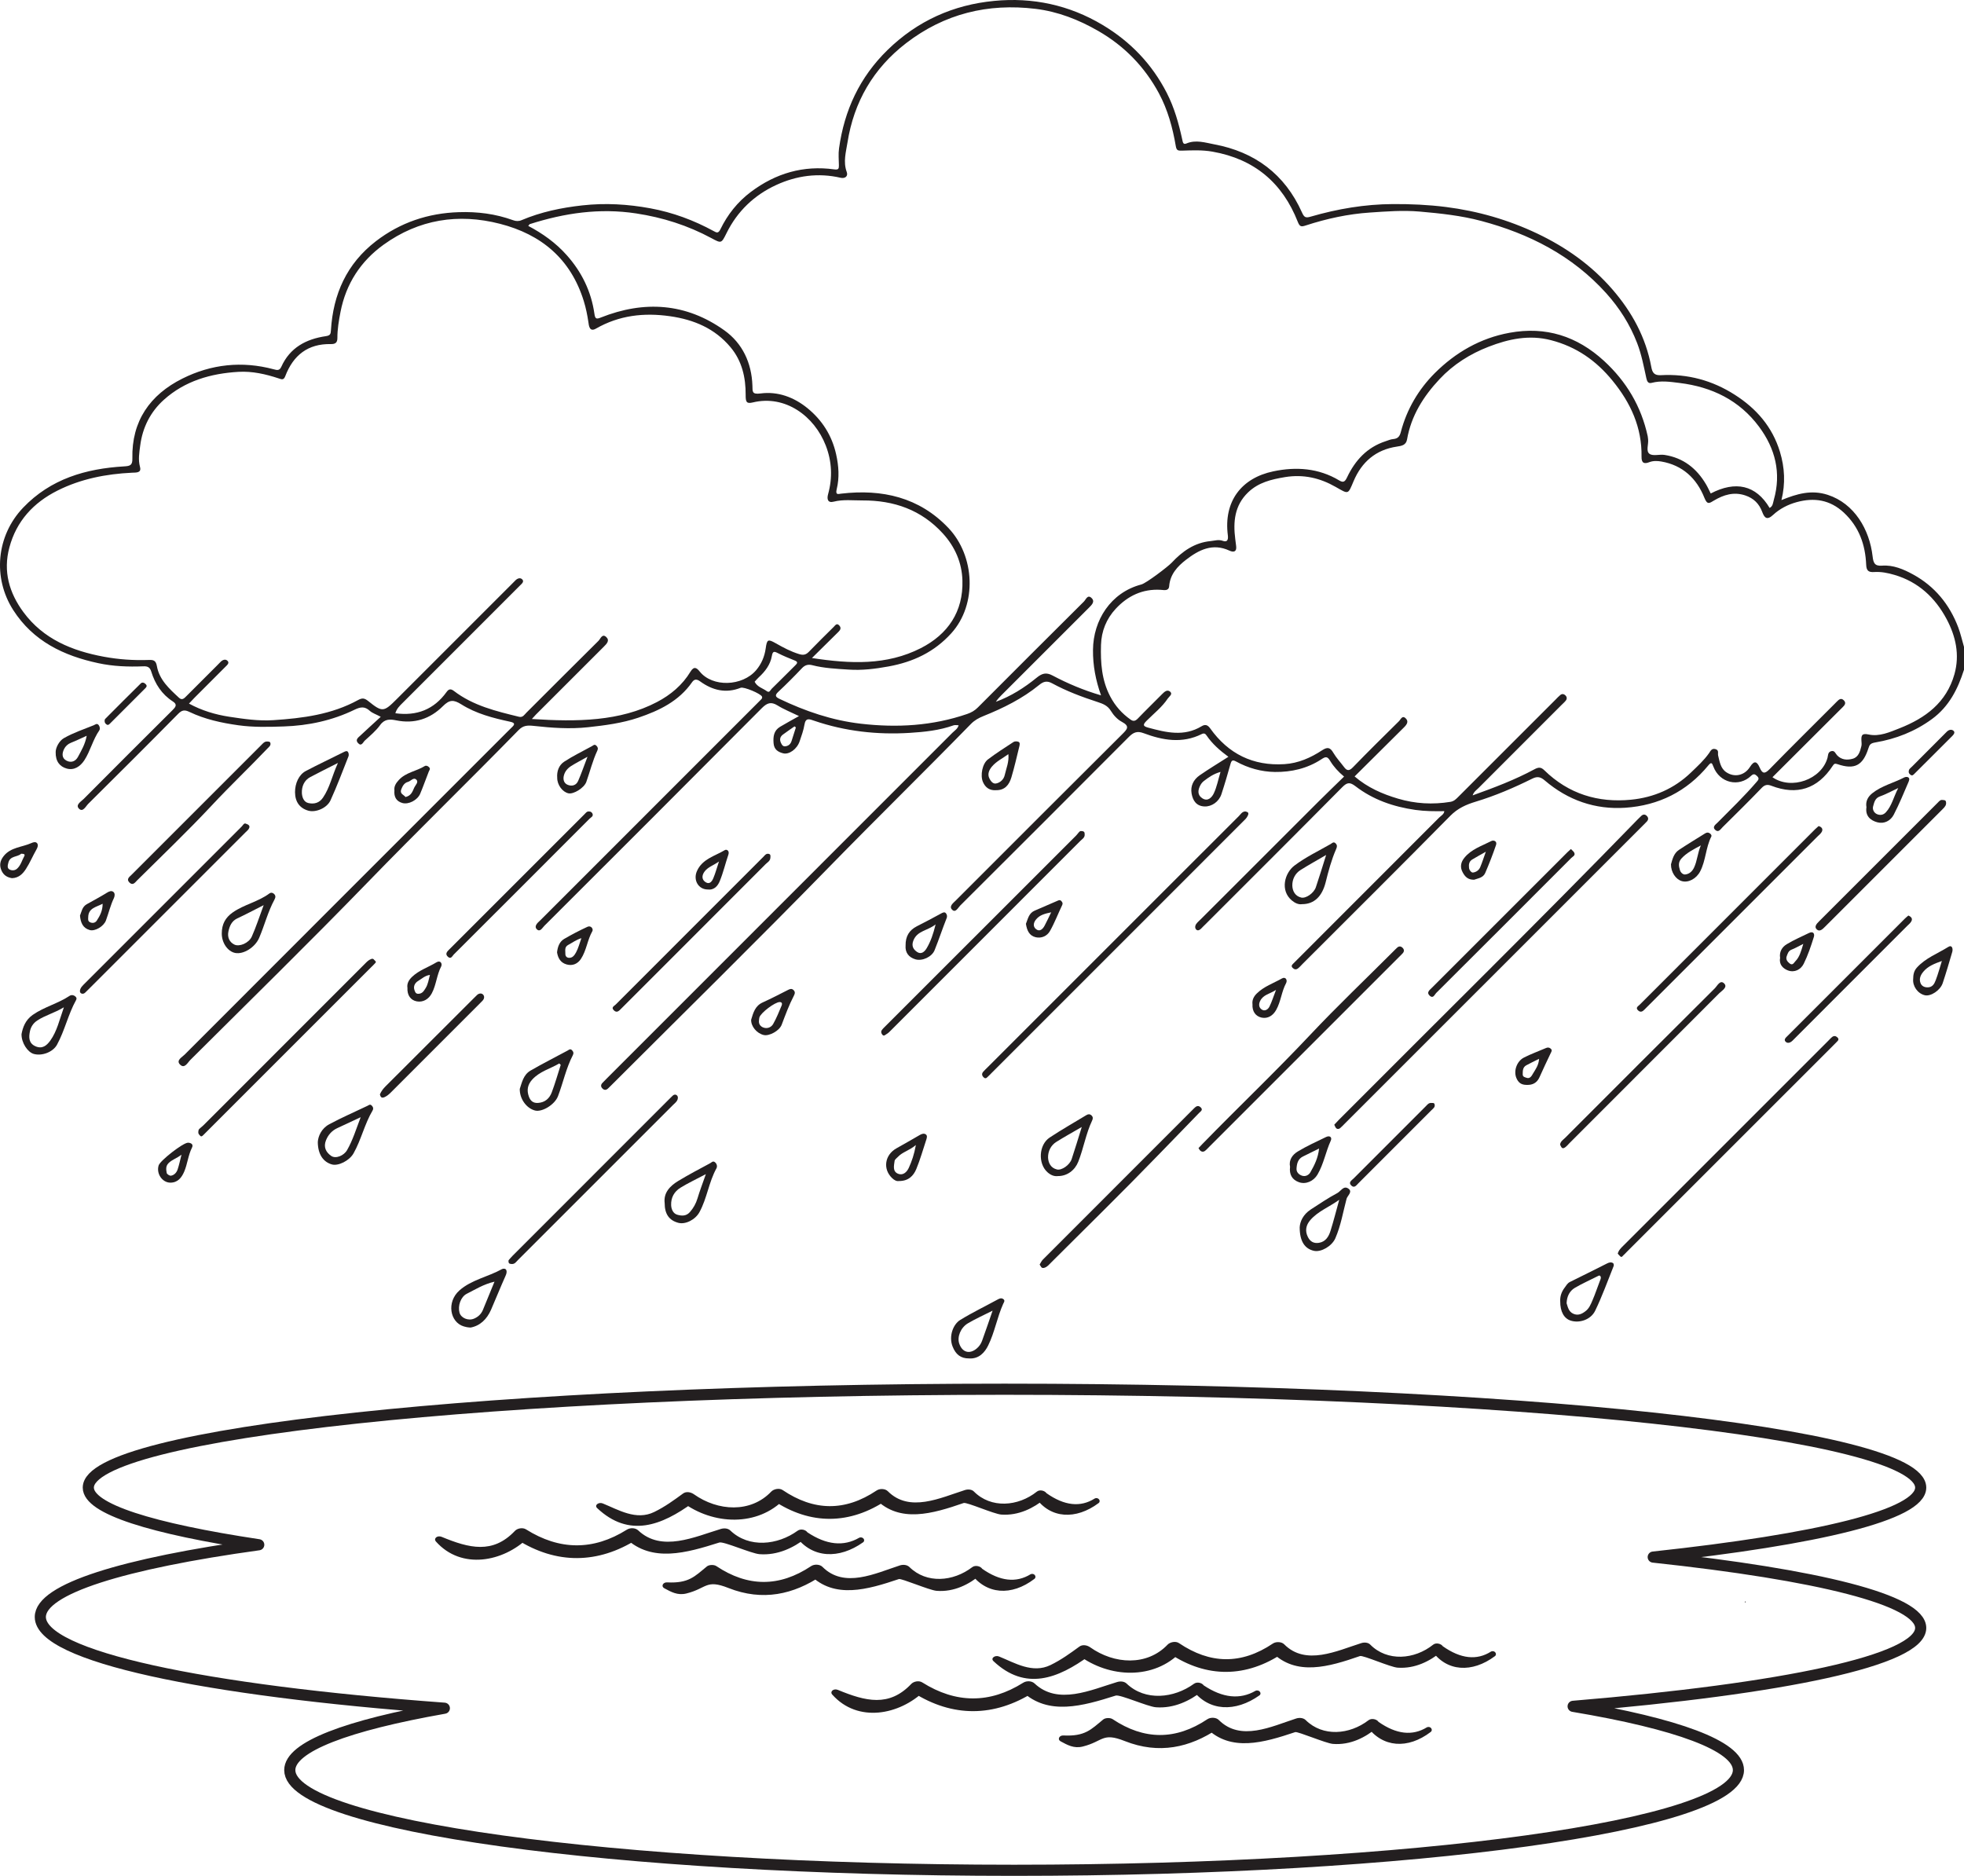 <?xml version="1.0" encoding="UTF-8"?>
<svg xmlns="http://www.w3.org/2000/svg" xmlns:xlink="http://www.w3.org/1999/xlink" width="264.46pt" height="252.592pt" viewBox="0 0 264.46 252.592" version="1.1">
<defs>
<clipPath id="clip1">
  <path d="M 4 186 L 260 186 L 260 252.594 L 4 252.594 Z M 4 186 "/>
</clipPath>
<clipPath id="clip2">
  <path d="M 0 0 L 264.461 0 L 264.461 147 L 0 147 Z M 0 0 "/>
</clipPath>
</defs>
<g id="surface1">
<path style=" stroke:none;fill-rule:nonzero;fill:rgb(13.73%,12.16%,12.549%);fill-opacity:1;" d="M 235 215.762 C 235.098 215.762 235.113 215.648 235.016 215.648 C 234.918 215.648 234.902 215.762 235 215.762 "/>
<path style=" stroke:none;fill-rule:nonzero;fill:rgb(13.73%,12.16%,12.549%);fill-opacity:1;" d="M 25.461 205.836 C 25.531 205.836 25.547 205.746 25.473 205.746 C 25.402 205.746 25.387 205.836 25.461 205.836 "/>
<path style=" stroke:none;fill-rule:nonzero;fill:rgb(13.73%,12.16%,12.549%);fill-opacity:1;" d="M 147.41 201.781 C 145.488 202.996 143.32 202.762 140.91 201.062 C 140.684 200.723 140.012 200.543 139.625 200.848 C 137.086 202.875 133.434 203.152 131.141 200.84 C 130.859 200.551 130.352 200.512 129.949 200.637 C 126.617 201.695 122.461 203.723 119.551 200.801 C 119.195 200.441 118.457 200.414 118.031 200.707 C 113.762 203.566 109.57 203.473 105.383 200.641 C 104.922 200.332 104.18 200.508 103.855 200.848 C 101.086 203.758 96.676 203.504 93.434 201.207 C 93.031 200.926 92.41 200.781 91.965 201.117 C 90.727 202.02 89.547 202.887 88.09 203.598 C 85.66 204.785 83.262 203.293 81.164 202.445 C 80.625 202.223 79.984 202.672 80.414 203.078 C 84.715 207.125 89.09 205.426 93.312 202.344 C 92.82 202.312 92.332 202.277 91.844 202.246 C 96.02 205.383 102.027 205.602 105.652 201.824 L 104.121 202.035 C 109.125 205.395 114.469 205.316 119.426 201.973 C 118.922 201.938 118.41 201.906 117.91 201.875 C 121.168 205.133 125.562 203.84 129.762 202.387 C 130.18 202.242 133.824 203.871 134.832 203.945 C 137.18 204.109 139.184 203.062 140.699 201.824 C 140.27 201.754 139.844 201.68 139.414 201.613 C 141.422 204.535 144.883 204.672 147.93 202.398 C 148.297 202.125 147.898 201.547 147.41 201.781 "/>
<path style=" stroke:none;fill-rule:nonzero;fill:rgb(13.73%,12.16%,12.549%);fill-opacity:1;" d="M 115.691 207.066 C 113.598 208.277 111.273 208.035 108.723 206.336 C 108.477 205.98 107.824 205.816 107.406 206.117 C 104.715 208.07 100.852 208.492 98.336 206.086 C 98.023 205.789 97.512 205.746 97.07 205.879 C 93.531 206.945 89.09 209.047 85.941 206.078 C 85.559 205.715 84.863 205.691 84.41 205.977 C 79.902 208.812 75.344 208.777 70.832 205.938 C 70.371 205.648 69.66 205.797 69.336 206.141 C 66.355 209.285 63.191 208.484 59.457 206.938 C 58.891 206.711 58.336 207.156 58.703 207.578 C 62.145 211.434 67.762 210.312 71.098 207.094 C 70.594 207.16 70.098 207.227 69.598 207.297 C 74.918 210.68 80.523 210.609 85.812 207.258 C 85.305 207.223 84.793 207.191 84.281 207.16 C 87.785 210.449 92.43 209.113 96.863 207.707 C 97.441 207.527 101.148 209.188 102.273 209.277 C 104.715 209.469 106.898 208.387 108.504 207.121 C 108.062 207.043 107.629 206.969 107.188 206.898 C 109.391 209.871 113 209.961 116.211 207.684 C 116.598 207.41 116.188 206.844 115.691 207.066 "/>
<path style=" stroke:none;fill-rule:nonzero;fill:rgb(13.73%,12.16%,12.549%);fill-opacity:1;" d="M 138.766 211.984 C 136.82 213.172 134.652 212.922 132.262 211.25 C 132.027 210.883 131.32 210.715 130.914 211.027 C 128.344 212.992 124.758 213.281 122.453 211.004 C 122.145 210.703 121.609 210.648 121.176 210.789 C 117.844 211.867 113.688 213.93 110.75 210.988 C 110.391 210.625 109.641 210.598 109.211 210.891 C 104.934 213.742 100.68 213.707 96.453 210.879 C 96.129 210.668 95.477 210.688 95.188 210.926 C 93.535 212.277 92.75 213.223 89.824 213.074 C 89.27 213.047 88.98 213.609 89.445 213.863 C 90.355 214.355 91.234 214.863 92.426 214.57 C 95.219 213.875 95.023 212.617 98.09 213.832 C 102.688 215.652 106.859 214.707 110.621 212.176 C 110.109 212.148 109.598 212.117 109.086 212.082 C 112.367 215.348 116.801 214.055 121.039 212.629 C 121.383 212.512 125.145 214.133 126.105 214.211 C 128.477 214.406 130.539 213.312 132.039 212.047 C 131.586 211.977 131.141 211.898 130.691 211.824 C 132.777 214.734 136.203 214.961 139.285 212.605 C 139.648 212.328 139.27 211.754 138.766 211.984 "/>
<path style=" stroke:none;fill-rule:nonzero;fill:rgb(13.73%,12.16%,12.549%);fill-opacity:1;" d="M 200.77 222.391 C 198.855 223.609 196.688 223.371 194.277 221.672 C 194.051 221.332 193.379 221.152 192.988 221.457 C 190.453 223.484 186.797 223.773 184.504 221.449 C 184.227 221.164 183.715 221.121 183.312 221.25 C 179.984 222.305 175.824 224.336 172.918 221.41 C 172.562 221.055 171.82 221.027 171.395 221.312 C 167.129 224.18 162.938 224.082 158.75 221.25 C 158.289 220.941 157.543 221.121 157.219 221.461 C 154.449 224.367 150.043 224.117 146.797 221.816 C 146.398 221.535 145.777 221.395 145.332 221.73 C 144.09 222.637 142.91 223.496 141.457 224.207 C 139.023 225.395 136.629 223.902 134.527 223.055 C 133.992 222.836 133.344 223.281 133.781 223.688 C 138.082 227.734 142.457 226.039 146.68 222.953 C 146.188 222.918 145.699 222.887 145.207 222.859 C 149.387 225.996 155.395 226.211 159.016 222.434 L 157.484 222.648 C 162.488 226.004 167.832 225.922 172.793 222.578 C 172.289 222.547 171.777 222.516 171.273 222.484 C 174.535 225.746 178.93 224.453 183.125 222.996 C 183.547 222.855 187.188 224.484 188.199 224.559 C 190.547 224.723 192.547 223.672 194.062 222.434 C 193.637 222.359 193.207 222.293 192.777 222.223 C 194.785 225.148 198.242 225.285 201.293 223.012 C 201.66 222.734 201.262 222.16 200.77 222.391 "/>
<path style=" stroke:none;fill-rule:nonzero;fill:rgb(13.73%,12.16%,12.549%);fill-opacity:1;" d="M 169.059 227.676 C 166.965 228.887 164.637 228.645 162.086 226.945 C 161.84 226.594 161.188 226.426 160.77 226.73 C 158.082 228.684 154.211 229.102 151.699 226.699 C 151.387 226.402 150.875 226.359 150.438 226.488 C 146.898 227.555 142.453 229.652 139.305 226.684 C 138.922 226.324 138.227 226.301 137.773 226.59 C 133.27 229.426 128.707 229.391 124.195 226.551 C 123.738 226.258 123.027 226.406 122.699 226.754 C 119.719 229.895 116.555 229.094 112.824 227.551 C 112.254 227.32 111.699 227.77 112.07 228.188 C 115.512 232.047 121.125 230.922 124.461 227.703 C 123.961 227.773 123.461 227.844 122.965 227.906 C 128.285 231.289 133.891 231.223 139.18 227.871 C 138.668 227.836 138.156 227.805 137.645 227.773 C 141.152 231.062 145.793 229.727 150.23 228.32 C 150.805 228.137 154.512 229.797 155.641 229.891 C 158.078 230.082 160.262 229 161.867 227.727 C 161.43 227.656 160.996 227.586 160.551 227.512 C 162.758 230.488 166.367 230.57 169.578 228.297 C 169.965 228.02 169.551 227.457 169.059 227.676 "/>
<path style=" stroke:none;fill-rule:nonzero;fill:rgb(13.73%,12.16%,12.549%);fill-opacity:1;" d="M 192.133 232.594 C 190.188 233.781 188.02 233.535 185.625 231.859 C 185.395 231.496 184.688 231.324 184.277 231.637 C 181.711 233.602 178.121 233.895 175.816 231.617 C 175.512 231.316 174.973 231.262 174.539 231.402 C 171.207 232.48 167.051 234.543 164.113 231.602 C 163.754 231.238 163.004 231.215 162.574 231.504 C 158.301 234.355 154.043 234.316 149.812 231.488 C 149.492 231.281 148.844 231.297 148.551 231.539 C 146.902 232.891 146.117 233.832 143.191 233.688 C 142.637 233.66 142.344 234.219 142.812 234.477 C 143.723 234.965 144.598 235.477 145.793 235.18 C 148.582 234.484 148.391 233.227 151.453 234.441 C 156.059 236.266 160.223 235.324 163.984 232.793 C 163.473 232.762 162.961 232.727 162.445 232.695 C 165.73 235.953 170.16 234.66 174.402 233.238 C 174.746 233.121 178.512 234.742 179.473 234.824 C 181.844 235.02 183.902 233.922 185.402 232.656 C 184.953 232.586 184.504 232.512 184.059 232.438 C 186.145 235.348 189.57 235.57 192.652 233.215 C 193.016 232.938 192.633 232.367 192.133 232.594 "/>
<g clip-path="url(#clip1)" clip-rule="nonzero">
<path style="fill:none;stroke-width:1.5;stroke-linecap:round;stroke-linejoin:round;stroke:rgb(13.73%,12.16%,12.549%);stroke-opacity:1;stroke-miterlimit:4;" d="M 0.001 0 C 22.255 2.395 36.017 5.703 36.017 9.356 C 36.017 16.676 -19.221 22.602 -87.35 22.602 C -155.487 22.602 -210.721 16.676 -210.721 9.356 C -210.721 6.485 -202.202 3.832 -187.772 1.66 C -205.963 -0.855 -217.182 -4.285 -217.182 -8.066 C -217.182 -13.367 -195.194 -17.976 -162.78 -20.351 C -175.803 -22.644 -183.592 -25.535 -183.592 -28.683 C -183.592 -36.133 -139.928 -42.176 -86.061 -42.176 C -32.194 -42.176 11.474 -36.133 11.474 -28.683 C 11.474 -25.422 3.119 -22.429 -10.784 -20.097 C 17.552 -17.738 36.017 -13.89 36.017 -9.543 C 36.017 -5.769 22.142 -2.375 0.001 0 Z M 0.001 0 " transform="matrix(1,0,0,-1,222.612,209.668)"/>
</g>
<g clip-path="url(#clip2)" clip-rule="nonzero">
<path style=" stroke:none;fill-rule:evenodd;fill:rgb(13.73%,12.16%,12.549%);fill-opacity:1;" d="M 105.438 98.902 C 105.035 99.195 104.941 99.586 105.164 100.043 C 105.293 100.312 105.422 100.547 105.793 100.488 C 106.234 100.414 106.477 100.152 106.602 99.734 C 106.781 99.141 106.98 98.547 107.168 97.953 C 107.105 97.902 107.051 97.859 106.988 97.809 C 106.469 98.172 105.945 98.527 105.438 98.902 M 162.133 105.145 C 161.934 105.289 161.762 105.496 161.645 105.711 C 161.293 106.359 161.199 107.043 161.895 107.492 C 162.648 107.988 163.195 107.344 163.438 106.84 C 163.852 105.977 164.027 105 164.348 103.938 C 163.379 104.215 162.75 104.676 162.133 105.145 M 103.254 93.07 C 103.613 93.336 103.742 92.914 103.906 92.75 C 104.98 91.711 106.023 90.637 107.086 89.594 C 107.359 89.32 107.496 89.137 107.02 88.941 C 106.258 88.637 105.492 88.328 104.766 87.957 C 104.25 87.691 104.051 87.648 103.93 88.344 C 103.727 89.512 103.023 90.426 102.156 91.219 C 101.953 91.406 101.777 91.625 101.613 91.801 C 101.984 92.52 102.715 92.668 103.254 93.07 M 188.254 107.543 C 190.574 108.23 192.91 108.363 195.301 107.973 C 195.805 107.887 196.059 107.598 196.363 107.301 C 200.73 102.938 205.098 98.57 209.465 94.203 C 209.668 93.996 209.867 93.777 210.094 93.594 C 210.312 93.406 210.559 93.422 210.781 93.629 C 211 93.836 211.023 94.09 210.855 94.316 C 210.684 94.547 210.449 94.734 210.246 94.945 C 206.527 98.664 202.805 102.383 199.086 106.113 C 198.82 106.383 198.465 106.594 198.297 107.102 C 201.191 106.062 203.992 105.008 206.629 103.582 C 207.195 103.277 207.523 103.301 207.953 103.723 C 211.207 106.906 215.188 108.121 219.625 107.684 C 222.676 107.387 225.445 106.195 227.695 104.023 C 228.559 103.191 229.445 102.387 230.145 101.395 C 230.312 101.156 230.473 100.73 230.98 100.867 C 231.52 101.016 231.273 101.43 231.355 101.746 C 231.562 102.57 231.676 103.469 232.457 103.988 C 233.531 104.707 234.891 104.453 235.637 103.277 C 236.234 102.332 236.594 102.551 236.949 103.359 C 237.309 104.195 237.621 104.242 238.285 103.566 C 241.117 100.664 244.004 97.816 246.871 94.945 C 247.027 94.793 247.184 94.637 247.332 94.48 C 247.602 94.211 247.883 93.93 248.258 94.285 C 248.625 94.629 248.426 94.934 248.137 95.211 C 247.977 95.359 247.824 95.52 247.672 95.672 C 244.668 98.664 241.672 101.66 238.668 104.656 C 241.215 106.43 245.289 104.949 246.082 102.035 C 246.164 101.746 246.109 101.293 246.551 101.156 C 247.047 101.008 247.137 101.449 247.363 101.695 C 247.961 102.332 248.727 102.379 249.477 102.168 C 250.266 101.941 250.461 101.188 250.637 100.492 C 250.703 100.25 250.66 99.98 250.648 99.727 C 250.617 99.031 250.695 98.707 251.613 98.902 C 253.07 99.219 254.453 98.586 255.781 98.066 C 259.266 96.691 262.09 94.617 263.172 90.785 C 263.91 88.156 263.344 85.672 262.117 83.359 C 260.582 80.48 258.316 78.359 255.105 77.414 C 254.211 77.148 253.289 76.965 252.352 77.027 C 251.629 77.074 251.32 76.863 251.289 76.059 C 251.176 73.352 250.344 70.961 248.285 69.031 C 246.41 67.285 244.281 66.977 241.938 67.613 C 240.758 67.934 239.645 68.508 238.758 69.332 C 237.918 70.113 237.578 69.711 237.293 68.941 C 236.875 67.82 236.141 67.09 234.992 66.707 C 233.457 66.199 232.098 66.625 230.797 67.395 C 230.207 67.742 229.902 68.035 229.512 67.051 C 228.469 64.426 226.578 62.641 223.703 62.145 C 223.18 62.055 222.625 62.027 222.082 62.234 C 221.41 62.496 221.02 62.383 221.039 61.484 C 221.102 57.57 219.586 54.262 217.141 51.27 C 214.938 48.562 212.262 46.691 208.852 45.809 C 205.914 45.043 203.133 45.648 200.449 46.688 C 197.957 47.652 195.695 49.07 193.836 51.059 C 191.664 53.379 190.02 55.98 189.465 59.172 C 189.332 59.953 188.715 60.043 188.121 60.133 C 185.254 60.551 183.352 62.215 182.262 64.801 C 181.492 66.625 181.617 66.57 179.84 65.559 C 177.746 64.363 175.508 63.836 173.023 64.246 C 171.176 64.555 169.461 64.961 168.066 66.297 C 166.23 68.059 166.035 70.262 166.332 72.586 C 166.371 72.902 166.41 73.223 166.453 73.543 C 166.551 74.352 166.062 74.383 165.547 74.145 C 163.277 73.086 161.402 74.059 159.695 75.383 C 158.559 76.258 157.559 77.328 157.434 78.93 C 157.371 79.629 156.727 79.445 156.293 79.422 C 153.852 79.277 151.852 80.234 150.238 81.973 C 148.984 83.324 148.309 84.973 148.254 86.844 C 148.184 89.234 148.34 91.578 149.492 93.773 C 150.164 95.059 151.07 96.074 152.238 96.898 C 152.633 97.18 152.902 97.078 153.23 96.738 C 154.289 95.633 155.395 94.57 156.473 93.473 C 156.801 93.141 157.188 92.789 157.582 93.152 C 157.934 93.484 157.438 93.777 157.25 94.055 C 156.477 95.219 155.371 96.074 154.398 97.051 C 153.852 97.598 153.902 97.789 154.621 97.984 C 157.031 98.633 159.43 99.223 161.793 97.797 C 162.242 97.523 162.594 97.566 162.961 98.086 C 165.402 101.512 168.73 103.16 172.957 102.895 C 174.828 102.777 176.496 102.035 178.023 101.031 C 178.789 100.527 179.133 100.668 179.555 101.391 C 179.953 102.066 180.504 102.648 180.977 103.281 C 181.363 103.805 181.672 103.84 182.172 103.324 C 184.203 101.227 186.285 99.172 188.367 97.121 C 188.602 96.898 188.809 96.266 189.281 96.727 C 189.719 97.145 189.441 97.559 189.062 97.934 C 186.855 100.113 184.656 102.305 182.402 104.551 C 184.156 106.051 186.133 106.918 188.254 107.543 M 123.996 87.273 C 127.633 85.414 129.719 82.367 129.594 78.164 C 129.527 75.773 128.602 73.641 126.969 71.844 C 124.062 68.645 120.359 67.367 116.145 67.387 C 114.848 67.395 113.547 67.223 112.242 67.555 C 111.473 67.754 111.32 67.215 111.504 66.551 C 112.121 64.328 112.02 62.125 111.191 59.988 C 109.664 56.043 105.75 53.129 101.363 54.191 C 100.496 54.402 100.402 54.102 100.406 53.172 C 100.418 50.84 99.922 48.617 98.375 46.762 C 96.25 44.219 93.441 43.043 90.23 42.582 C 86.707 42.078 83.375 42.453 80.238 44.254 C 79.371 44.75 79.293 43.848 79.227 43.363 C 79.086 42.402 78.895 41.473 78.609 40.543 C 76.859 34.875 72.898 31.562 67.312 30.133 C 61.703 28.695 56.398 29.535 51.652 32.949 C 48.559 35.18 46.59 38.211 45.852 41.992 C 45.625 43.156 45.426 44.332 45.43 45.52 C 45.43 46.152 45.145 46.34 44.555 46.332 C 41.457 46.266 39.484 47.844 38.414 50.648 C 38.195 51.215 37.938 51.09 37.512 50.949 C 35.766 50.371 33.965 49.965 32.125 50.07 C 28.398 50.285 24.898 51.285 22.066 53.832 C 20.266 55.449 19.195 57.547 18.879 60 C 18.754 60.965 18.586 61.883 18.852 62.875 C 19.074 63.703 18.336 63.625 17.781 63.652 C 14.281 63.82 10.879 64.48 7.727 66.066 C 4.504 67.688 2.211 70.168 1.262 73.719 C 0.398 76.93 1.238 79.832 3.156 82.43 C 5.84 86.062 9.703 87.637 13.977 88.43 C 15.977 88.801 17.992 88.938 20.023 88.867 C 20.625 88.844 20.992 88.902 21.125 89.688 C 21.449 91.535 22.797 92.75 24.102 93.957 C 24.531 94.355 24.816 94.02 25.109 93.727 C 26.473 92.359 27.844 90.988 29.215 89.621 C 29.367 89.465 29.527 89.316 29.676 89.152 C 29.957 88.848 30.352 88.699 30.633 88.98 C 30.938 89.277 30.582 89.555 30.355 89.785 C 28.961 91.18 27.562 92.574 26.172 93.973 C 25.941 94.203 25.727 94.445 25.445 94.742 C 27.188 95.688 29 96.227 30.863 96.512 C 32.824 96.809 34.805 97.105 36.797 96.973 C 40.754 96.715 44.66 96.215 48.207 94.27 C 48.758 93.969 49.062 93.98 49.59 94.406 C 51.488 95.934 51.676 95.883 53.414 94.145 C 58.555 89.004 63.695 83.859 68.836 78.723 C 69.02 78.539 69.203 78.363 69.379 78.176 C 69.664 77.871 70.066 77.738 70.332 78.027 C 70.609 78.324 70.258 78.605 70.023 78.836 C 67.52 81.34 65.016 83.848 62.508 86.355 C 59.746 89.121 56.984 91.887 54.215 94.648 C 53.812 95.047 53.402 95.441 53.238 96.043 C 56.117 96.438 58.43 95.543 60.129 93.184 C 60.422 92.777 60.684 92.711 61.113 93.035 C 63.707 95.027 66.809 95.766 69.898 96.52 C 70.402 96.641 70.617 96.23 70.883 95.965 C 74.121 92.738 77.34 89.5 80.586 86.293 C 80.855 86.031 81.086 85.25 81.648 85.793 C 82.133 86.262 81.684 86.699 81.312 87.074 C 78.258 90.117 75.211 93.168 72.164 96.219 C 72.039 96.34 71.93 96.473 71.617 96.816 C 74.727 97.016 77.59 97.098 80.469 96.801 C 83.277 96.508 85.973 95.84 88.469 94.531 C 90.312 93.566 91.895 92.238 92.984 90.43 C 93.469 89.633 93.852 89.969 94.223 90.43 C 95.938 92.559 99.953 92.438 101.824 90.234 C 102.527 89.402 102.945 88.426 103.102 87.328 C 103.277 86.082 103.395 86.016 104.484 86.633 C 105.48 87.199 106.477 87.73 107.582 88.07 C 108.172 88.254 108.52 88.176 108.922 87.762 C 110.016 86.633 111.133 85.531 112.25 84.426 C 112.465 84.219 112.672 83.824 113.031 84.246 C 113.312 84.578 113.141 84.844 112.883 85.098 C 111.766 86.199 110.648 87.301 109.332 88.605 C 114.496 89.402 119.402 89.613 123.996 87.273 M 238.285 68.395 C 238.734 68.168 238.73 67.734 238.852 67.305 C 239.883 63.672 239.039 60.391 236.863 57.461 C 234.211 53.895 230.52 52.102 226.145 51.566 C 224.891 51.41 223.66 51.223 222.398 51.555 C 221.949 51.672 221.785 51.375 221.691 50.945 C 221.34 49.348 221.043 47.742 220.445 46.195 C 219.477 43.68 218.062 41.461 216.273 39.473 C 211.719 34.422 205.918 31.469 199.453 29.75 C 196.758 29.031 193.965 28.734 191.16 28.488 C 188.891 28.293 186.664 28.473 184.445 28.621 C 181.527 28.816 178.641 29.441 175.84 30.355 C 175.219 30.559 175.02 30.551 174.75 29.867 C 172.684 24.613 168.902 21.418 163.277 20.422 C 161.891 20.176 160.523 20.242 159.152 20.285 C 158.59 20.305 158.422 20.238 158.324 19.668 C 157.902 17.195 157.246 14.789 156.051 12.559 C 154.121 8.984 151.398 6.191 147.883 4.168 C 145.254 2.652 142.449 1.555 139.434 1.191 C 133.035 0.414 127.168 1.84 122.012 5.812 C 117.594 9.211 114.973 13.73 114.117 19.191 C 113.918 20.453 113.512 21.801 114.016 23.156 C 114.227 23.734 113.789 24.074 113.195 23.938 C 110.184 23.242 107.27 23.645 104.52 24.91 C 101.562 26.273 99.285 28.441 97.828 31.398 C 97.129 32.805 97.133 32.785 95.793 32.066 C 92.613 30.355 89.254 29.285 85.66 28.738 C 80.73 27.988 76.016 28.688 71.348 30.176 C 71.289 30.195 71.25 30.281 71.129 30.418 C 73.074 31.445 74.828 32.695 76.289 34.332 C 78.328 36.609 79.613 39.242 80.043 42.266 C 80.141 42.969 80.324 42.988 80.91 42.754 C 86.754 40.434 92.395 40.805 97.543 44.488 C 99.984 46.23 101.211 48.875 101.316 51.926 C 101.344 52.715 101.219 53.137 102.418 52.98 C 104.742 52.676 106.91 53.484 108.727 54.961 C 110.703 56.57 112.023 58.641 112.586 61.168 C 112.938 62.734 113.047 64.32 112.668 65.859 C 112.465 66.703 112.867 66.516 113.285 66.469 C 118.785 65.832 123.77 66.953 127.699 71.086 C 131.277 74.844 131.613 81.383 128.098 85.27 C 125.793 87.816 122.945 89.137 119.66 89.738 C 117.871 90.066 116.082 90.289 114.266 90.164 C 112.617 90.055 110.965 89.984 109.352 89.566 C 108.82 89.434 108.395 89.543 107.988 89.973 C 106.961 91.059 105.902 92.125 104.812 93.145 C 104.289 93.633 104.414 93.848 104.977 94.113 C 108.449 95.773 112.035 97 115.898 97.449 C 120.785 98.016 125.555 97.746 130.23 96.141 C 130.809 95.945 131.266 95.672 131.676 95.258 C 136.426 90.496 141.184 85.742 145.949 81.004 C 146.207 80.754 146.434 80.047 146.934 80.48 C 147.512 80.984 147.02 81.441 146.621 81.84 C 142.688 85.762 138.766 89.691 134.84 93.617 C 134.57 93.887 134.312 94.168 134.098 94.5 C 136.137 93.75 137.938 92.602 139.598 91.25 C 140.301 90.676 140.867 90.5 141.723 90.957 C 143.773 92.043 145.902 92.945 148.258 93.633 C 147.535 91.609 147.152 89.582 147.176 87.512 C 147.207 83.531 149.543 79.793 153.684 78.703 C 154.348 78.531 157.297 76.285 157.773 75.77 C 159.199 74.242 160.844 73.066 163.016 72.859 C 163.566 72.805 164.082 72.613 164.684 72.836 C 165.254 73.043 165.406 72.668 165.336 72.102 C 164.738 67.477 167.191 64.363 171.453 63.469 C 174.508 62.824 177.551 63.023 180.336 64.695 C 180.93 65.055 181.133 64.809 181.395 64.262 C 182.48 61.98 184.09 60.227 186.566 59.418 C 186.906 59.309 187.246 59.152 187.59 59.125 C 188.227 59.07 188.477 58.77 188.633 58.148 C 189.434 55.102 191.012 52.426 193.211 50.23 C 195.992 47.461 199.34 45.523 203.27 44.809 C 208.137 43.918 212.348 45.254 215.992 48.602 C 219.012 51.379 220.992 54.719 221.867 58.723 C 221.898 58.863 221.898 59.012 221.922 59.152 C 222.008 59.824 221.59 60.75 222.121 61.117 C 222.594 61.449 223.465 61.148 224.145 61.258 C 226.656 61.648 228.457 63.066 229.727 65.223 C 229.961 65.617 230.145 66.043 230.355 66.449 C 233.691 64.711 236.449 65.301 238.285 68.395 M 264.461 90.18 C 263.629 92.781 262.457 95.125 260.156 96.816 C 257.852 98.504 255.281 99.508 252.52 99.973 C 251.852 100.086 251.742 100.281 251.59 100.758 C 250.844 103.094 249.719 103.68 247.414 102.895 C 247.062 102.773 246.965 102.852 246.781 103.125 C 244.746 106.234 241.969 107.129 238.535 105.812 C 238.039 105.621 237.66 105.633 237.227 106.086 C 235.508 107.879 233.734 109.617 231.969 111.367 C 231.699 111.633 231.414 112.145 230.992 111.777 C 230.5 111.355 231.004 111.035 231.301 110.742 C 233.066 108.961 234.875 107.219 236.516 105.312 C 236.75 105.039 236.957 104.848 236.602 104.504 C 236.309 104.23 236.125 104.152 235.789 104.469 C 234.172 106.031 231.547 105.457 230.707 103.211 C 230.531 102.742 230.438 102.57 230.035 103.062 C 227.145 106.586 223.32 108.465 218.855 108.766 C 214.812 109.039 211.133 107.762 208.008 105.09 C 207.492 104.648 207.043 104.488 206.336 104.844 C 203.867 106.07 201.34 107.156 198.699 107.953 C 197.434 108.336 196.285 108.84 195.289 109.855 C 188.695 116.543 182.031 123.16 175.391 129.801 C 175.188 130.008 174.996 130.234 174.766 130.41 C 174.539 130.582 174.293 130.559 174.078 130.348 C 173.789 130.078 173.992 129.902 174.176 129.715 C 174.352 129.535 174.535 129.355 174.719 129.172 C 181.074 122.816 187.43 116.461 193.781 110.098 C 194.047 109.832 194.445 109.645 194.48 109.227 C 193.172 109.246 191.891 109.242 190.59 109.059 C 187.625 108.633 184.887 107.691 182.512 105.863 C 181.773 105.301 181.398 105.336 180.746 105.992 C 174.629 112.172 168.469 118.309 162.316 124.461 C 162.137 124.641 161.945 124.812 161.773 125.004 C 161.586 125.211 161.316 125.371 161.109 125.199 C 160.867 125.004 160.906 124.652 161.086 124.402 C 161.258 124.168 161.488 123.98 161.695 123.773 C 166.996 118.477 172.289 113.18 177.59 107.887 C 178.695 106.781 179.832 105.699 180.984 104.57 C 180.199 103.918 179.578 103.23 179.117 102.465 C 178.723 101.797 178.48 101.879 177.914 102.25 C 176.031 103.484 173.875 103.977 171.676 103.949 C 169.855 103.926 168.066 103.43 166.445 102.539 C 165.977 102.285 165.828 102.387 165.695 102.859 C 165.312 104.23 164.91 105.602 164.465 106.953 C 164.129 107.965 163.152 108.629 162.199 108.594 C 161.086 108.547 160.621 107.801 160.453 106.855 C 160.277 105.84 160.707 104.98 161.535 104.402 C 162.766 103.547 164.055 102.777 165.41 101.906 C 164.25 101.055 163.23 100.156 162.453 99.012 C 162.312 98.805 162.141 98.684 161.812 98.848 C 159.188 100.156 156.562 99.691 153.984 98.723 C 153.121 98.398 152.609 98.617 152 99.234 C 144.445 106.82 136.871 114.387 129.289 121.945 C 128.996 122.238 128.668 122.965 128.203 122.492 C 127.746 122.035 128.352 121.605 128.703 121.25 C 128.809 121.145 128.906 121.043 129.012 120.941 C 136.379 113.574 143.734 106.203 151.117 98.859 C 151.785 98.195 152.184 97.793 151.051 97.191 C 150.465 96.883 149.941 96.309 149.59 95.734 C 149.152 95.008 148.531 94.77 147.797 94.531 C 145.688 93.844 143.609 93.066 141.66 92.004 C 140.957 91.621 140.48 91.781 139.922 92.238 C 137.676 94.07 135.105 95.344 132.441 96.414 C 131.785 96.676 131.227 96.984 130.734 97.488 C 124.434 103.938 117.992 110.242 111.695 116.695 C 102 126.633 92.09 136.363 82.27 146.18 C 82.145 146.309 82.012 146.438 81.879 146.562 C 81.625 146.805 81.363 146.82 81.117 146.566 C 80.867 146.316 80.891 146.047 81.137 145.801 C 81.34 145.594 81.543 145.387 81.75 145.176 C 97.254 129.672 112.758 114.172 128.254 98.664 C 128.551 98.367 128.957 98.141 129.082 97.66 C 128.84 97.66 128.602 97.602 128.41 97.668 C 126.5 98.352 124.484 98.562 122.504 98.684 C 118.121 98.957 113.793 98.477 109.609 97.043 C 109.012 96.84 108.484 96.594 108.324 97.57 C 108.199 98.34 107.922 99.086 107.672 99.828 C 107.316 100.879 106.25 101.637 105.457 101.438 C 104.742 101.254 104.23 100.918 104.164 100.07 C 104.094 99.164 104.199 98.371 105.043 97.863 C 105.84 97.395 106.652 96.945 107.586 96.422 C 106.531 95.91 105.566 95.531 104.699 94.992 C 103.812 94.445 103.281 94.656 102.578 95.359 C 92.84 105.152 83.066 114.914 73.293 124.672 C 73.02 124.941 72.723 125.57 72.27 125.117 C 71.914 124.754 72.309 124.32 72.652 124.016 C 72.789 123.898 72.91 123.762 73.043 123.633 C 82.652 114.02 92.266 104.41 101.875 94.797 C 102.082 94.59 102.285 94.383 102.492 94.176 C 102.605 94.062 102.668 93.941 102.602 93.793 C 102.418 93.395 100.16 92.445 99.734 92.613 C 97.746 93.402 95.938 92.957 94.285 91.758 C 93.805 91.406 93.484 91.441 93.191 91.859 C 91.41 94.422 88.762 95.691 85.949 96.641 C 83.773 97.375 81.5 97.672 79.203 97.922 C 76.719 98.195 74.281 98.008 71.844 97.742 C 70.996 97.652 70.438 97.688 69.832 98.309 C 63.102 105.199 56.188 111.918 49.48 118.84 C 41.648 126.918 33.598 134.785 25.625 142.73 C 25.258 143.098 24.84 143.98 24.223 143.328 C 23.695 142.77 24.512 142.359 24.871 142 C 39.355 127.492 53.855 113 68.348 98.504 C 68.531 98.324 68.707 98.137 68.895 97.965 C 69.359 97.535 69.375 97.328 68.656 97.176 C 66.379 96.691 64.105 96.094 62.129 94.852 C 61.07 94.184 60.523 94.207 59.637 95.09 C 57.922 96.801 55.801 97.5 53.352 97 C 52.559 96.84 51.809 96.773 51.195 97.621 C 50.629 98.41 49.852 99.055 49.121 99.723 C 48.883 99.941 48.676 100.582 48.199 100.047 C 47.809 99.609 48.227 99.32 48.516 99.055 C 49.406 98.219 50.312 97.398 51.27 96.52 C 50.609 96.168 50.129 96.023 49.797 95.719 C 49.117 95.094 48.551 95.176 47.742 95.566 C 44.738 97.027 41.512 97.711 38.195 97.82 C 36.168 97.887 34.133 97.945 32.094 97.66 C 29.812 97.34 27.59 96.859 25.508 95.863 C 24.863 95.555 24.5 95.602 23.98 96.133 C 19.977 100.195 15.938 104.215 11.891 108.23 C 11.547 108.57 11.164 109.422 10.633 108.891 C 10.121 108.375 10.918 107.934 11.277 107.574 C 15.246 103.582 19.223 99.605 23.215 95.637 C 23.633 95.219 23.934 94.875 23.273 94.453 C 21.785 93.492 20.883 92.102 20.371 90.441 C 20.191 89.859 19.891 89.695 19.297 89.723 C 17.27 89.805 15.246 89.73 13.246 89.301 C 8.562 88.301 4.477 86.344 1.789 82.16 C -1.004 77.805 -0.5 72.145 3.117 68.359 C 6.824 64.48 11.559 63.105 16.715 62.801 C 17.508 62.754 17.848 62.66 17.824 61.742 C 17.711 56.699 20.195 53.16 24.562 50.977 C 28.445 49.035 32.59 48.586 36.84 49.723 C 37.316 49.855 37.637 49.926 37.879 49.391 C 39.039 46.809 41.219 45.652 43.875 45.266 C 44.484 45.176 44.531 44.965 44.562 44.465 C 44.859 39.605 46.688 35.508 50.617 32.48 C 53.902 29.957 57.641 28.703 61.773 28.57 C 64.281 28.484 66.727 28.793 69.09 29.652 C 69.461 29.793 69.852 29.809 70.215 29.652 C 72.84 28.539 75.578 27.969 78.414 27.656 C 81.508 27.312 84.539 27.492 87.574 28.051 C 90.59 28.605 93.426 29.656 96.113 31.125 C 96.473 31.32 96.719 31.465 96.996 30.891 C 97.965 28.891 99.32 27.184 101.109 25.84 C 104.449 23.332 108.18 22.234 112.34 22.809 C 112.91 22.887 112.965 22.711 112.961 22.273 C 112.953 21.508 112.871 20.727 112.98 19.973 C 113.695 14.852 115.742 10.414 119.508 6.734 C 123.543 2.797 128.375 0.648 133.871 0.121 C 139.031 -0.379 143.969 0.664 148.477 3.363 C 152.211 5.598 155.113 8.613 157.109 12.508 C 158.133 14.504 158.723 16.625 159.195 18.793 C 159.273 19.16 159.32 19.508 159.754 19.32 C 161.023 18.777 162.32 19.215 163.496 19.434 C 168.953 20.449 173.008 23.453 175.309 28.594 C 175.617 29.297 175.828 29.367 176.504 29.168 C 180.102 28.125 183.781 27.5 187.539 27.48 C 189.934 27.465 192.305 27.57 194.695 27.871 C 199.004 28.418 203.109 29.602 206.996 31.449 C 210.848 33.281 214.293 35.707 217.125 38.98 C 219.762 42.027 221.617 45.434 222.352 49.41 C 222.492 50.184 222.754 50.57 223.652 50.52 C 227.238 50.32 230.566 51.219 233.582 53.148 C 236.496 55.004 238.656 57.473 239.676 60.84 C 240.32 62.965 240.43 65.105 239.879 67.34 C 241.953 66.492 243.914 65.918 246.113 66.633 C 249.707 67.801 251.738 71.305 252.152 74.906 C 252.254 75.777 252.41 76.246 253.418 76.168 C 254.934 76.051 256.328 76.656 257.602 77.352 C 260.516 78.945 262.52 81.391 263.691 84.496 C 264.008 85.344 264.207 86.238 264.461 87.109 Z M 264.461 90.18 "/>
</g>
<path style=" stroke:none;fill-rule:evenodd;fill:rgb(13.73%,12.16%,12.549%);fill-opacity:1;" d="M 179.664 151.449 C 179.77 151.637 179.816 151.832 179.941 151.938 C 180.086 152.062 180.301 152.035 180.449 151.914 C 180.672 151.723 180.871 151.508 181.078 151.301 C 194.461 137.922 207.84 124.539 221.223 111.16 C 221.379 111 221.527 110.844 221.684 110.695 C 221.969 110.426 222.031 110.133 221.727 109.844 C 221.465 109.602 221.203 109.656 220.965 109.902 C 220.812 110.055 220.648 110.207 220.496 110.363 C 207.242 124.008 193.672 137.344 180.25 150.824 C 180.047 151.031 179.855 151.25 179.664 151.449 "/>
<path style=" stroke:none;fill-rule:evenodd;fill:rgb(13.73%,12.16%,12.549%);fill-opacity:1;" d="M 167.691 109.262 C 167.246 109.281 167.066 109.641 166.82 109.887 C 163.43 113.27 160.047 116.656 156.66 120.039 C 148.781 127.918 140.898 135.801 133.02 143.68 C 132.812 143.887 132.598 144.086 132.402 144.305 C 132.172 144.57 132.199 144.828 132.457 145.074 C 132.754 145.352 132.906 145.074 133.086 144.914 C 133.223 144.797 133.348 144.66 133.477 144.527 C 144.766 133.238 156.059 121.949 167.344 110.656 C 167.598 110.402 167.871 110.176 168.027 109.82 C 168.227 109.371 167.957 109.34 167.691 109.262 "/>
<path style=" stroke:none;fill-rule:evenodd;fill:rgb(13.73%,12.16%,12.549%);fill-opacity:1;" d="M 161.383 154.598 C 161.473 154.73 161.535 154.863 161.633 154.949 C 161.812 155.113 162.047 155.125 162.234 154.988 C 162.465 154.816 162.656 154.59 162.867 154.383 C 171.359 145.891 179.852 137.398 188.348 128.902 C 188.527 128.723 188.715 128.547 188.887 128.355 C 189.117 128.094 189.086 127.82 188.824 127.59 C 188.609 127.395 188.359 127.402 188.141 127.598 C 187.949 127.77 187.777 127.953 187.59 128.137 C 183.875 131.852 180.062 135.48 176.461 139.305 C 171.738 144.328 166.742 149.078 161.938 154.012 C 161.758 154.195 161.586 154.379 161.383 154.598 "/>
<path style=" stroke:none;fill-rule:evenodd;fill:rgb(13.73%,12.16%,12.549%);fill-opacity:1;" d="M 217.836 168.809 C 217.922 168.906 218.035 169.043 218.164 169.164 C 218.375 169.371 218.473 169.141 218.59 169.035 C 218.754 168.895 218.898 168.73 219.051 168.574 C 228.32 159.309 237.582 150.043 246.852 140.777 C 247.004 140.625 247.164 140.473 247.312 140.312 C 247.5 140.125 247.691 139.949 247.406 139.684 C 247.184 139.477 246.945 139.457 246.719 139.625 C 246.52 139.777 246.352 139.98 246.172 140.156 C 236.984 149.348 227.797 158.531 218.605 167.719 C 218.297 168.027 217.969 168.316 217.836 168.809 "/>
<path style=" stroke:none;fill-rule:evenodd;fill:rgb(13.73%,12.16%,12.549%);fill-opacity:1;" d="M 145.516 111.906 C 145.324 111.922 145.137 112.277 144.891 112.523 C 138.797 118.609 132.703 124.703 126.613 130.793 C 124.184 133.219 121.758 135.645 119.336 138.07 C 119.129 138.281 118.906 138.477 118.738 138.711 C 118.602 138.895 118.645 139.109 118.797 139.309 C 119.012 139.598 119.211 139.336 119.348 139.262 C 119.598 139.133 119.805 138.906 120.008 138.703 C 128.504 130.211 136.992 121.723 145.48 113.223 C 145.727 112.977 146.09 112.793 146.055 112.348 C 146.039 112.133 146.078 111.891 145.516 111.906 "/>
<path style=" stroke:none;fill-rule:evenodd;fill:rgb(13.73%,12.16%,12.549%);fill-opacity:1;" d="M 244.883 111.234 C 244.73 111.371 244.566 111.508 244.414 111.656 C 236.539 119.535 228.66 127.41 220.789 135.289 C 220.586 135.492 220.172 135.695 220.586 136.066 C 220.906 136.359 221.184 136.211 221.434 135.941 C 221.559 135.812 221.691 135.684 221.82 135.555 C 229.465 127.91 237.105 120.27 244.75 112.621 C 244.957 112.418 245.207 112.227 245.328 111.973 C 245.488 111.621 245.305 111.355 244.883 111.234 "/>
<path style=" stroke:none;fill-rule:evenodd;fill:rgb(13.73%,12.16%,12.549%);fill-opacity:1;" d="M 139.992 170.277 C 140.168 170.5 140.195 170.867 140.672 170.699 C 141.043 170.566 141.262 170.281 141.516 170.027 C 146.324 165.227 151.184 160.473 155.91 155.586 C 157.754 153.676 159.617 151.785 161.457 149.867 C 161.664 149.652 162.062 149.449 161.645 149.082 C 161.316 148.801 161.055 148.969 160.797 149.227 C 154.004 156.023 147.207 162.82 140.418 169.621 C 140.242 169.793 140.145 170.039 139.992 170.277 "/>
<path style=" stroke:none;fill-rule:evenodd;fill:rgb(13.73%,12.16%,12.549%);fill-opacity:1;" d="M 26.734 152.207 C 26.625 152.691 26.824 152.77 26.926 152.902 C 27.09 153.109 27.227 152.992 27.359 152.859 C 27.488 152.73 27.617 152.602 27.746 152.473 C 35.176 145.043 42.605 137.613 50.035 130.184 C 50.164 130.055 50.301 129.934 50.418 129.797 C 50.527 129.672 50.738 129.551 50.5 129.367 C 50.352 129.25 50.293 129.02 49.988 129.133 C 49.617 129.266 49.383 129.531 49.133 129.781 C 41.883 137.031 34.633 144.281 27.387 151.531 C 27.105 151.809 26.734 152.023 26.734 152.207 "/>
<path style=" stroke:none;fill-rule:evenodd;fill:rgb(13.73%,12.16%,12.549%);fill-opacity:1;" d="M 33.027 110.883 C 32.82 110.867 32.703 111.137 32.543 111.297 C 25.438 118.391 18.34 125.488 11.25 132.59 C 11.078 132.766 10.898 132.965 10.816 133.188 C 10.746 133.367 10.707 133.645 10.945 133.77 C 11.102 133.848 11.301 133.82 11.453 133.676 C 11.582 133.547 11.715 133.426 11.844 133.293 C 18.914 126.223 25.984 119.152 33.055 112.082 C 33.211 111.93 33.391 111.785 33.5 111.602 C 33.742 111.195 33.473 111.023 33.027 110.883 "/>
<path style=" stroke:none;fill-rule:evenodd;fill:rgb(13.73%,12.16%,12.549%);fill-opacity:1;" d="M 68.48 169.703 C 68.426 170.156 68.629 170.18 68.871 170.203 C 69.316 170.25 69.508 169.902 69.758 169.656 C 76.73 162.695 83.691 155.723 90.656 148.758 C 90.84 148.578 91.051 148.414 91.172 148.199 C 91.297 147.98 91.344 147.664 91.137 147.488 C 90.914 147.301 90.664 147.426 90.473 147.641 C 90.379 147.746 90.262 147.844 90.164 147.945 C 83.117 154.988 76.074 162.035 69.035 169.082 C 68.809 169.305 68.609 169.555 68.48 169.703 "/>
<path style=" stroke:none;fill-rule:evenodd;fill:rgb(13.73%,12.16%,12.549%);fill-opacity:1;" d="M 210.07 154.129 C 210.227 154.438 210.324 154.812 210.762 154.488 C 210.969 154.336 211.133 154.137 211.312 153.953 C 218.051 147.219 224.785 140.484 231.508 133.742 C 231.871 133.383 232.672 132.941 232.168 132.43 C 231.633 131.887 231.25 132.734 230.91 133.078 C 224.184 139.77 217.477 146.48 210.773 153.195 C 210.504 153.469 210.125 153.68 210.07 154.129 "/>
<path style=" stroke:none;fill-rule:evenodd;fill:rgb(13.73%,12.16%,12.549%);fill-opacity:1;" d="M 103.441 114.965 C 103.133 114.941 102.984 115.176 102.812 115.352 C 96.176 121.984 89.539 128.621 82.914 135.258 C 82.719 135.453 82.254 135.637 82.648 136.035 C 83.062 136.453 83.352 136.113 83.645 135.82 C 85.555 133.906 87.465 132 89.375 130.09 C 93.945 125.52 98.516 120.949 103.078 116.375 C 103.328 116.125 103.695 115.945 103.73 115.539 C 103.746 115.305 103.828 115.004 103.441 114.965 "/>
<path style=" stroke:none;fill-rule:evenodd;fill:rgb(13.73%,12.16%,12.549%);fill-opacity:1;" d="M 36.184 99.867 C 35.68 99.773 35.492 100.012 35.285 100.219 C 29.43 106.07 23.574 111.926 17.723 117.785 C 17.445 118.066 16.961 118.375 17.43 118.836 C 17.898 119.301 18.207 118.805 18.48 118.531 C 21.844 115.188 25.281 111.914 28.52 108.449 C 30.953 105.84 33.539 103.387 35.996 100.805 C 36.219 100.57 36.535 100.371 36.387 99.984 C 36.352 99.891 36.164 99.855 36.184 99.867 "/>
<path style=" stroke:none;fill-rule:evenodd;fill:rgb(13.73%,12.16%,12.549%);fill-opacity:1;" d="M 261.559 107.719 C 261.281 107.668 261.098 107.91 260.891 108.117 C 255.578 113.434 250.262 118.754 244.941 124.066 C 244.613 124.391 244.246 124.797 244.645 125.16 C 245.031 125.508 245.426 125.113 245.746 124.789 C 251.031 119.496 256.324 114.199 261.617 108.918 C 261.887 108.648 262.117 108.398 262.035 107.977 C 261.984 107.723 261.801 107.742 261.559 107.719 "/>
<path style=" stroke:none;fill-rule:evenodd;fill:rgb(13.73%,12.16%,12.549%);fill-opacity:1;" d="M 211.527 114.324 C 211.359 114.477 211.203 114.613 211.059 114.758 C 204.965 120.848 198.875 126.938 192.785 133.031 C 192.484 133.332 192.031 133.652 192.539 134.098 C 192.992 134.492 193.172 133.926 193.383 133.715 C 199.457 127.664 205.52 121.598 211.582 115.527 C 211.766 115.34 212.141 115.207 211.992 114.848 C 211.914 114.656 211.711 114.52 211.527 114.324 "/>
<path style=" stroke:none;fill-rule:evenodd;fill:rgb(13.73%,12.16%,12.549%);fill-opacity:1;" d="M 79.336 109.27 C 79.027 109.227 78.883 109.461 78.707 109.637 C 72.633 115.707 66.566 121.777 60.492 127.848 C 60.191 128.148 59.887 128.453 60.328 128.848 C 60.738 129.199 60.906 128.723 61.102 128.527 C 67.203 122.441 73.301 116.344 79.391 110.238 C 79.574 110.059 79.945 109.922 79.773 109.547 C 79.695 109.391 79.543 109.262 79.336 109.27 "/>
<path style=" stroke:none;fill-rule:evenodd;fill:rgb(13.73%,12.16%,12.549%);fill-opacity:1;" d="M 256.969 123.281 C 256.828 123.406 256.656 123.535 256.508 123.684 C 251.246 128.941 245.988 134.199 240.73 139.461 C 240.5 139.691 240.145 139.969 240.434 140.266 C 240.707 140.551 241.102 140.406 241.391 140.109 C 242.441 139.047 243.5 137.992 244.559 136.934 C 248.633 132.859 252.703 128.789 256.777 124.711 C 256.98 124.508 257.227 124.32 257.363 124.074 C 257.562 123.723 257.387 123.457 256.969 123.281 "/>
<path style=" stroke:none;fill-rule:evenodd;fill:rgb(13.73%,12.16%,12.549%);fill-opacity:1;" d="M 51.152 147.367 C 51.238 147.656 51.328 147.945 51.805 147.723 C 52.141 147.566 52.402 147.332 52.66 147.074 C 56.633 143.102 60.602 139.133 64.574 135.156 C 64.703 135.027 64.828 134.895 64.957 134.766 C 65.234 134.492 65.27 134.133 65.023 133.902 C 64.832 133.715 64.48 133.746 64.234 133.984 C 64.078 134.137 63.918 134.289 63.766 134.445 C 59.82 138.391 55.875 142.336 51.918 146.277 C 51.609 146.59 51.344 146.918 51.152 147.367 "/>
<path style=" stroke:none;fill-rule:evenodd;fill:rgb(13.73%,12.16%,12.549%);fill-opacity:1;" d="M 5.035 137.406 C 4.441 137.789 4.152 138.312 4.035 138.852 C 3.875 139.609 3.82 140.473 4.785 140.891 C 5.703 141.285 6.285 140.789 6.766 140.129 C 7.676 138.863 8 137.348 8.602 135.637 C 7.316 136.41 6.098 136.707 5.035 137.406 M 4.41 136.656 C 5.949 135.582 7.805 135.137 9.359 134.102 C 9.586 133.945 9.918 133.961 10.168 134.199 C 10.32 134.344 10.348 134.48 10.238 134.676 C 9.176 136.586 8.723 138.762 7.676 140.676 C 7.121 141.688 5.625 142.227 4.539 141.914 C 3.727 141.68 2.879 140.43 2.898 139.25 C 3.066 138.359 3.406 137.359 4.41 136.656 "/>
<path style=" stroke:none;fill-rule:evenodd;fill:rgb(13.73%,12.16%,12.549%);fill-opacity:1;" d="M 45.395 151.918 C 44.68 152.258 44.191 152.812 43.898 153.539 C 43.531 154.445 43.879 155.16 44.609 155.656 C 45.215 156.066 46.309 155.621 46.738 154.863 C 47.5 153.535 47.945 152.07 48.566 150.438 C 47.387 150.988 46.387 151.445 45.395 151.918 M 44.355 151.375 C 46.023 150.48 47.766 149.727 49.469 148.91 C 49.664 148.82 49.82 148.641 50.043 148.855 C 50.254 149.059 50.312 149.293 50.164 149.543 C 49.09 151.359 48.641 153.465 47.605 155.305 C 47.051 156.285 45.57 157.031 44.707 156.801 C 43.562 156.488 42.805 155.48 42.793 153.777 C 42.836 153.02 43.27 151.953 44.355 151.375 "/>
<path style=" stroke:none;fill-rule:evenodd;fill:rgb(13.73%,12.16%,12.549%);fill-opacity:1;" d="M 62.863 174.207 C 62.023 174.629 61.625 175.852 61.875 176.758 C 62.078 177.477 63.047 177.891 63.828 177.562 C 64.371 177.336 64.789 176.953 65.023 176.391 C 65.516 175.188 66.012 173.98 66.586 172.582 C 65.078 172.938 63.996 173.641 62.863 174.207 M 62.457 178.609 C 60.582 178.055 60.098 175.324 61.867 173.758 C 63.488 172.324 65.719 171.934 67.586 170.895 C 67.746 170.805 68.074 170.789 68.172 171.02 C 68.281 171.281 68.184 171.555 68.055 171.84 C 67.383 173.336 66.777 174.859 66.121 176.363 C 65.555 177.656 64.629 178.531 63.363 178.762 C 62.934 178.738 62.703 178.684 62.457 178.609 "/>
<path style=" stroke:none;fill-rule:evenodd;fill:rgb(13.73%,12.16%,12.549%);fill-opacity:1;" d="M 71.66 145.375 C 71.031 146.07 70.91 146.816 71.215 147.66 C 71.422 148.215 71.766 148.551 72.43 148.516 C 73.383 148.457 73.98 147.918 74.289 147.109 C 74.75 145.895 75.105 144.633 75.504 143.391 C 75.438 143.328 75.371 143.262 75.309 143.199 C 74.09 143.918 72.668 144.262 71.66 145.375 M 71.43 144.164 C 73.066 143.215 74.762 142.363 76.426 141.465 C 76.613 141.363 76.77 141.18 77 141.395 C 77.219 141.594 77.273 141.816 77.141 142.074 C 76.227 143.828 75.836 145.77 75.137 147.602 C 74.699 148.754 73 149.773 72.055 149.539 C 70.93 149.262 69.965 148 69.988 146.633 C 70.262 145.828 70.457 144.73 71.43 144.164 "/>
<path style=" stroke:none;fill-rule:evenodd;fill:rgb(13.73%,12.16%,12.549%);fill-opacity:1;" d="M 142.238 153.762 C 141.488 154.23 141.113 155.035 141.125 155.859 C 141.148 156.555 141.477 157.277 142.32 157.473 C 142.949 157.629 144.031 156.891 144.305 156.074 C 144.762 154.699 145.18 153.309 145.664 151.754 C 144.426 152.477 143.312 153.086 142.238 153.762 M 141.039 157.84 C 139.754 156.688 139.867 154.156 141.336 153.18 C 142.941 152.113 144.621 151.168 146.27 150.164 C 146.516 150.012 146.738 149.988 146.961 150.184 C 147.18 150.383 147.195 150.605 147.066 150.871 C 146.219 152.652 145.914 154.613 145.191 156.438 C 144.734 157.59 143.688 158.371 142.461 158.363 C 141.938 158.434 141.465 158.223 141.039 157.84 "/>
<path style=" stroke:none;fill-rule:evenodd;fill:rgb(13.73%,12.16%,12.549%);fill-opacity:1;" d="M 31.961 123.66 C 31.176 124.027 30.906 124.723 30.754 125.449 C 30.605 126.168 30.859 126.844 31.551 127.188 C 32.227 127.527 33.512 126.992 33.906 126.113 C 34.48 124.828 34.91 123.48 35.504 121.883 C 34.133 122.574 33.062 123.152 31.961 123.66 M 31.344 122.859 C 32.879 121.789 34.777 121.43 36.285 120.301 C 36.469 120.16 36.703 120.191 36.883 120.355 C 37.145 120.594 37.117 120.836 36.957 121.137 C 36.07 122.773 35.625 124.594 34.895 126.293 C 34.359 127.551 32.801 128.543 31.668 128.32 C 30.656 128.117 29.859 126.961 29.863 125.695 C 29.863 124.453 30.344 123.562 31.344 122.859 "/>
<path style=" stroke:none;fill-rule:evenodd;fill:rgb(13.73%,12.16%,12.549%);fill-opacity:1;" d="M 130.348 178.18 C 129.348 178.766 128.863 180.023 129.16 180.906 C 129.562 182.102 130.535 182.387 131.492 181.605 C 131.84 181.32 132.09 180.961 132.234 180.559 C 132.707 179.27 133.141 177.969 133.656 176.488 C 132.414 177.113 131.348 177.59 130.348 178.18 M 128.266 181.305 C 127.723 179.898 128.367 178.309 129.289 177.742 C 130.93 176.734 132.676 175.895 134.367 174.969 C 134.609 174.836 134.824 174.758 135.074 174.91 C 135.402 175.117 135.16 175.395 135.082 175.57 C 134.266 177.391 133.938 179.402 133.059 181.18 C 132.609 182.094 131.828 183.016 130.473 182.918 C 129.375 182.926 128.688 182.387 128.266 181.305 "/>
<path style=" stroke:none;fill-rule:evenodd;fill:rgb(13.73%,12.16%,12.549%);fill-opacity:1;" d="M 41.785 104.633 C 40.941 105.078 40.621 105.922 40.648 106.77 C 40.668 107.258 40.855 107.984 41.52 108.133 C 42.289 108.305 42.996 108.133 43.488 107.41 C 44.41 106.07 44.711 104.477 45.504 102.734 C 44.074 103.461 42.922 104.031 41.785 104.633 M 41.168 103.824 C 42.844 102.941 44.559 102.137 46.254 101.285 C 46.457 101.184 46.691 101.059 46.84 101.23 C 46.953 101.367 46.996 101.664 46.926 101.84 C 46.141 103.82 45.395 105.82 44.508 107.762 C 44.016 108.84 42.477 109.445 41.5 109.156 C 40.344 108.82 39.738 107.965 39.727 106.676 C 39.719 105.488 40.246 104.316 41.168 103.824 "/>
<path style=" stroke:none;fill-rule:evenodd;fill:rgb(13.73%,12.16%,12.549%);fill-opacity:1;" d="M 176.426 164.305 C 175.871 164.953 175.684 165.723 176.117 166.578 C 176.445 167.23 176.949 167.453 177.602 167.352 C 178.5 167.207 178.918 166.512 179.156 165.746 C 179.57 164.438 179.902 163.102 180.332 161.559 C 178.914 162.57 177.441 163.117 176.426 164.305 M 176.52 162.848 C 177.688 162.094 178.836 161.312 180.07 160.656 C 180.539 160.406 180.902 159.633 181.52 160.023 C 182.215 160.461 181.441 160.984 181.32 161.422 C 180.848 163.203 180.551 165.043 179.805 166.746 C 179.336 167.812 177.887 168.633 176.949 168.434 C 175.715 168.168 175.012 167.188 175.008 165.27 C 175.047 164.523 175.434 163.555 176.52 162.848 "/>
<path style=" stroke:none;fill-rule:evenodd;fill:rgb(13.73%,12.16%,12.549%);fill-opacity:1;" d="M 175.133 117.145 C 174.375 117.617 174 118.422 174.016 119.246 C 174.035 119.938 174.363 120.66 175.207 120.859 C 175.836 121.016 176.914 120.277 177.188 119.461 C 177.652 118.086 178.078 116.699 178.57 115.125 C 177.312 115.859 176.203 116.473 175.133 117.145 M 173.949 121.25 C 172.34 119.902 172.977 117.551 174.305 116.551 C 175.805 115.418 177.535 114.594 179.18 113.652 C 179.359 113.547 179.574 113.281 179.844 113.562 C 180.09 113.812 180.047 114.039 179.91 114.344 C 179.281 115.785 178.879 117.297 178.5 118.82 C 178.016 120.734 176.938 121.75 175.328 121.75 C 174.859 121.824 174.391 121.617 173.949 121.25 "/>
<path style=" stroke:none;fill-rule:evenodd;fill:rgb(13.73%,12.16%,12.549%);fill-opacity:1;" d="M 91.637 159.926 C 90.797 160.441 90.332 161.254 90.371 162.281 C 90.395 162.855 90.656 163.41 91.188 163.566 C 91.742 163.723 92.371 163.801 92.887 163.223 C 93.375 162.672 93.703 162.078 93.918 161.379 C 94.227 160.34 94.621 159.324 95.047 158.102 C 93.766 158.781 92.664 159.293 91.637 159.926 M 91.309 159.031 C 92.715 158.18 94.176 157.41 95.625 156.633 C 95.809 156.535 96.008 156.254 96.301 156.523 C 96.562 156.762 96.594 157.094 96.473 157.32 C 95.441 159.184 95.207 161.348 94.191 163.211 C 93.637 164.238 92.293 164.922 91.328 164.656 C 90.102 164.324 89.5 163.48 89.5 162 C 89.332 160.621 90.191 159.715 91.309 159.031 "/>
<path style=" stroke:none;fill-rule:evenodd;fill:rgb(13.73%,12.16%,12.549%);fill-opacity:1;" d="M 211.836 176.895 C 212.473 177.188 213.008 176.941 213.516 176.539 C 213.992 176.168 214.207 175.621 214.43 175.105 C 214.812 174.23 215.105 173.312 215.453 172.422 C 215.539 172.211 215.633 172.008 215.477 171.82 C 215.359 171.688 215.223 171.801 215.094 171.863 C 214.078 172.383 213.023 172.844 212.047 173.422 C 211.348 173.844 210.984 174.559 210.949 175.488 C 211.113 175.984 211.207 176.602 211.836 176.895 M 210.676 173.402 C 210.895 173.113 211.055 172.793 211.391 172.625 C 213.059 171.797 214.734 170.973 216.398 170.129 C 216.68 169.984 216.949 169.922 217.207 170.086 C 217.289 170.137 217.332 170.367 217.285 170.477 C 216.473 172.496 215.738 174.551 214.793 176.5 C 214.199 177.719 212.668 178.195 211.516 177.832 C 210.605 177.551 210.082 176.625 210.09 175.23 C 210.055 174.602 210.238 173.984 210.676 173.402 "/>
<path style=" stroke:none;fill-rule:evenodd;fill:rgb(13.73%,12.16%,12.549%);fill-opacity:1;" d="M 258.988 130.84 C 258.598 131.305 258.371 131.84 258.625 132.422 C 258.766 132.742 259.066 132.938 259.5 132.953 C 260.195 132.977 260.461 132.5 260.648 132 C 260.973 131.152 261.207 130.27 261.48 129.402 C 260.477 129.758 259.605 130.102 258.988 130.84 M 258.098 130.312 C 259.27 129 260.918 128.402 262.355 127.5 C 262.852 127.188 263.004 127.758 262.875 128.195 C 262.465 129.594 262.055 130.996 261.594 132.379 C 261.262 133.375 259.965 134.207 259.172 134.012 C 258.219 133.777 257.52 132.793 257.617 131.809 C 257.621 131.258 257.711 130.754 258.098 130.312 "/>
<path style=" stroke:none;fill-rule:evenodd;fill:rgb(13.73%,12.16%,12.549%);fill-opacity:1;" d="M 9.566 100.012 C 9.129 100.184 8.809 100.488 8.625 100.867 C 8.348 101.445 8.285 102.082 8.969 102.434 C 9.609 102.762 10.195 102.492 10.5 101.914 C 10.945 101.074 11.461 100.25 11.676 99.074 C 10.859 99.441 10.223 99.754 9.566 100.012 M 8.602 99.395 C 9.879 98.664 11.27 98.207 12.625 97.656 C 12.793 97.594 13.055 97.328 13.289 97.637 C 13.465 97.863 13.488 98.176 13.367 98.355 C 12.504 99.602 12.172 101.113 11.359 102.371 C 10.82 103.195 9.988 103.773 8.98 103.488 C 8.066 103.234 7.465 102.539 7.496 101.266 C 7.496 100.668 7.969 99.754 8.602 99.395 "/>
<path style=" stroke:none;fill-rule:evenodd;fill:rgb(13.73%,12.16%,12.549%);fill-opacity:1;" d="M 102.793 138.363 C 103.32 138.559 103.855 138.332 104.109 137.887 C 104.562 137.09 104.902 136.227 105.258 135.379 C 105.328 135.199 105.332 134.93 104.988 134.93 C 104.34 134.938 102.438 136.371 102.254 137.004 C 102.215 137.137 102.215 137.285 102.199 137.43 C 102.141 137.906 102.418 138.227 102.793 138.363 M 102.688 134.988 C 103.848 134.457 104.988 133.875 106.129 133.289 C 106.383 133.16 106.598 133.098 106.82 133.289 C 107.086 133.516 107.066 133.762 106.906 134.062 C 106.246 135.328 105.758 136.66 105.254 137.992 C 104.941 138.812 103.559 139.551 102.828 139.367 C 101.875 139.133 101.113 138.188 101.145 137.312 C 101.43 136.363 101.68 135.445 102.688 134.988 "/>
<path style=" stroke:none;fill-rule:evenodd;fill:rgb(13.73%,12.16%,12.549%);fill-opacity:1;" d="M 226.426 115.586 C 225.957 116.094 226.035 116.609 226.215 117.184 C 226.332 117.543 226.656 117.777 226.906 117.754 C 227.449 117.699 227.852 117.367 228.113 116.82 C 228.543 115.91 228.57 114.906 229.027 113.836 C 227.984 114.398 227.113 114.84 226.426 115.586 M 226.078 114.441 C 227.238 113.672 228.43 112.953 229.609 112.215 C 229.809 112.09 230.023 112.066 230.219 112.207 C 230.367 112.309 230.523 112.465 230.43 112.656 C 229.684 114.129 229.699 115.852 228.945 117.316 C 228.426 118.332 227.348 118.895 226.469 118.648 C 225.648 118.414 224.996 117.449 225.004 116.387 C 225.199 115.715 225.367 114.914 226.078 114.441 "/>
<path style=" stroke:none;fill-rule:evenodd;fill:rgb(13.73%,12.16%,12.549%);fill-opacity:1;" d="M 133.566 103.223 C 133.176 103.691 132.941 104.242 133.219 104.805 C 133.371 105.117 133.668 105.574 134.102 105.504 C 134.691 105.402 135.164 104.934 135.285 104.387 C 135.492 103.473 135.891 102.586 135.781 101.551 C 135.016 102.109 134.176 102.5 133.566 103.223 M 132.352 105.289 C 131.977 104.398 132.273 102.828 133.035 102.254 C 134.141 101.414 135.32 100.668 136.484 99.906 C 136.645 99.809 136.934 99.809 137.117 99.879 C 137.371 99.969 137.312 100.254 137.27 100.449 C 136.922 101.867 136.602 103.293 136.184 104.688 C 135.891 105.656 135.324 106.434 134.09 106.402 C 133.277 106.457 132.684 106.07 132.352 105.289 "/>
<path style=" stroke:none;fill-rule:evenodd;fill:rgb(13.73%,12.16%,12.549%);fill-opacity:1;" d="M 76.895 103.156 C 76.402 103.473 76.027 103.922 75.906 104.52 C 75.805 105.039 75.969 105.5 76.469 105.691 C 77.039 105.91 77.594 105.742 77.848 105.16 C 78.273 104.195 78.613 103.191 79.109 101.902 C 78.195 102.414 77.527 102.754 76.895 103.156 M 75.973 102.562 C 77.164 101.785 78.457 101.16 79.707 100.473 C 79.887 100.371 80.043 100.18 80.281 100.387 C 80.5 100.578 80.559 100.801 80.438 101.062 C 79.797 102.426 79.449 103.883 78.949 105.289 C 78.656 106.105 77.227 106.973 76.547 106.824 C 75.734 106.652 75.023 105.68 75.031 104.738 C 74.957 103.844 75.262 103.031 75.973 102.562 "/>
<path style=" stroke:none;fill-rule:evenodd;fill:rgb(13.73%,12.16%,12.549%);fill-opacity:1;" d="M 253.148 107.238 C 252.465 107.473 252.371 108.062 252.223 108.574 C 252.102 108.988 252.336 109.465 252.762 109.637 C 253.156 109.797 253.59 109.762 253.941 109.379 C 254.738 108.512 254.957 107.375 255.605 106.113 C 254.617 106.574 253.902 106.973 253.148 107.238 M 252.113 106.812 C 253.387 105.797 254.992 105.426 256.41 104.688 C 256.676 104.551 257.305 104.555 257.012 105.242 C 256.367 106.742 255.746 108.262 254.996 109.711 C 254.574 110.523 253.711 110.969 252.805 110.73 C 251.867 110.484 251.145 109.871 251.324 108.699 C 251.184 107.91 251.512 107.289 252.113 106.812 "/>
<path style=" stroke:none;fill-rule:evenodd;fill:rgb(13.73%,12.16%,12.549%);fill-opacity:1;" d="M 122.996 126.629 C 122.688 127.398 123.008 127.863 123.496 128.191 C 124.055 128.562 124.508 128.156 124.801 127.648 C 125.32 126.758 125.66 125.793 125.984 124.473 C 124.891 125.34 123.527 125.309 122.996 126.629 M 123.473 124.719 C 124.559 124.168 125.637 123.602 126.703 123.016 C 126.953 122.879 127.199 122.754 127.375 122.98 C 127.496 123.137 127.586 123.359 127.461 123.652 C 126.895 125.074 126.418 126.535 125.844 127.953 C 125.488 128.84 124.207 129.441 123.285 129.184 C 122.336 128.91 121.867 128.238 121.941 127.32 C 121.922 126.066 122.438 125.242 123.473 124.719 "/>
<path style=" stroke:none;fill-rule:evenodd;fill:rgb(13.73%,12.16%,12.549%);fill-opacity:1;" d="M 120.934 155.754 C 120.762 155.938 120.488 156.117 120.461 156.324 C 120.379 156.957 120.16 157.746 120.938 158.055 C 121.59 158.316 122.113 157.836 122.379 157.242 C 122.77 156.379 123.09 155.48 123.328 154.18 C 122.426 154.945 121.539 155.109 120.934 155.754 M 120.105 158.617 C 118.859 157.41 119.129 155.52 120.699 154.633 C 121.758 154.027 122.824 153.445 123.867 152.824 C 124.148 152.66 124.438 152.586 124.672 152.758 C 124.891 152.918 124.809 153.219 124.727 153.465 C 124.285 154.785 123.914 156.137 123.383 157.418 C 123 158.34 122.309 159.047 121.031 159.031 C 120.738 159.082 120.422 158.93 120.105 158.617 "/>
<path style=" stroke:none;fill-rule:evenodd;fill:rgb(13.73%,12.16%,12.549%);fill-opacity:1;" d="M 192.812 148.52 C 192.375 148.469 192.211 148.742 192.012 148.938 C 188.762 152.188 185.508 155.434 182.27 158.684 C 182.012 158.941 181.512 159.211 181.961 159.641 C 182.375 160.035 182.648 159.598 182.918 159.328 C 186.191 156.055 189.465 152.781 192.734 149.508 C 192.957 149.281 193.281 149.098 193.172 148.699 C 193.105 148.453 192.887 148.543 192.812 148.52 "/>
<path style=" stroke:none;fill-rule:evenodd;fill:rgb(13.73%,12.16%,12.549%);fill-opacity:1;" d="M 175.426 155.738 C 174.75 156.074 174.621 156.723 174.582 157.363 C 174.555 157.824 174.879 158.16 175.316 158.312 C 175.793 158.473 176.238 158.215 176.438 157.871 C 177 156.898 177.5 155.879 177.617 154.656 C 176.836 155.043 176.125 155.383 175.426 155.738 M 174.754 155.051 C 175.973 154.312 177.281 153.727 178.562 153.102 C 179.062 152.859 179.402 153.148 179.191 153.602 C 178.512 155.09 178.242 156.738 177.406 158.16 C 176.875 159.062 175.828 159.52 174.906 159.188 C 173.969 158.852 173.586 158.133 173.711 157.125 C 173.516 156.18 174.043 155.48 174.754 155.051 "/>
<path style=" stroke:none;fill-rule:evenodd;fill:rgb(13.73%,12.16%,12.549%);fill-opacity:1;" d="M 205.512 143.453 C 205.043 143.715 205.043 144.184 205.039 144.656 C 205.031 145.023 205.344 145.051 205.535 145.125 C 206.035 145.32 206.266 144.828 206.43 144.551 C 206.766 143.988 207.191 143.441 207.242 142.578 C 206.586 142.906 206.043 143.16 205.512 143.453 M 204.172 145.125 C 203.797 144.172 204.25 142.879 205.234 142.387 C 206.191 141.91 207.199 141.539 208.184 141.117 C 208.402 141.023 208.598 141.035 208.789 141.188 C 209.066 141.414 208.906 141.605 208.789 141.852 C 208.277 142.91 207.781 143.984 207.297 145.059 C 206.953 145.82 206.363 146.121 205.562 146.086 C 204.848 146.082 204.441 145.793 204.172 145.125 "/>
<path style=" stroke:none;fill-rule:evenodd;fill:rgb(13.73%,12.16%,12.549%);fill-opacity:1;" d="M 56.297 132.094 C 55.902 132.332 55.633 132.777 55.797 133.281 C 55.875 133.512 55.941 133.844 56.355 133.82 C 56.871 133.789 57.059 133.457 57.301 133.074 C 57.656 132.52 57.715 131.898 57.895 131.277 C 57.234 131.359 56.793 131.797 56.297 132.094 M 55.484 131.539 C 56.43 130.637 57.684 130.242 58.777 129.578 C 59.328 129.246 59.586 129.789 59.406 130.137 C 58.805 131.285 58.75 132.609 58.148 133.746 C 57.719 134.559 56.965 134.992 56.121 134.84 C 55.289 134.684 54.809 134.004 54.863 133.016 C 54.773 132.449 55.039 131.965 55.484 131.539 "/>
<path style=" stroke:none;fill-rule:evenodd;fill:rgb(13.73%,12.16%,12.549%);fill-opacity:1;" d="M 76.543 127.219 C 75.961 127.52 76.145 128.004 76.129 128.445 C 76.121 128.73 76.289 128.941 76.574 128.973 C 77.102 129.027 77.375 128.594 77.566 128.246 C 77.867 127.699 78.02 127.074 78.285 126.328 C 77.551 126.562 77.074 126.941 76.543 127.219 M 75.961 126.434 C 76.977 125.84 78.027 125.297 79.094 124.801 C 79.586 124.57 79.922 125.098 79.766 125.379 C 79.09 126.57 78.973 127.988 78.223 129.125 C 77.797 129.77 77.109 130.102 76.285 129.863 C 75.449 129.621 75.129 128.973 75.008 128.238 C 75.098 127.461 75.34 126.805 75.961 126.434 "/>
<path style=" stroke:none;fill-rule:evenodd;fill:rgb(13.73%,12.16%,12.549%);fill-opacity:1;" d="M 198.238 115.738 C 197.812 116 197.758 116.418 197.812 116.871 C 197.848 117.199 198.145 117.512 198.328 117.492 C 198.742 117.453 199.145 117.191 199.316 116.77 C 199.574 116.16 199.773 115.527 200.074 114.688 C 199.34 115.105 198.781 115.41 198.238 115.738 M 196.969 117.492 C 196.551 116.746 196.719 116.078 197.18 115.512 C 198.109 114.348 199.535 113.906 200.805 113.254 C 201.141 113.082 201.617 113.281 201.449 113.777 C 201.012 115.055 200.523 116.316 199.988 117.555 C 199.703 118.211 198.984 118.277 198.492 118.461 C 197.684 118.469 197.293 118.082 196.969 117.492 "/>
<path style=" stroke:none;fill-rule:evenodd;fill:rgb(13.73%,12.16%,12.549%);fill-opacity:1;" d="M 11.879 123.504 C 11.875 123.773 11.789 124.062 12.191 124.215 C 12.578 124.359 12.879 124.199 13.031 123.965 C 13.453 123.32 13.824 122.633 13.82 121.695 C 12.934 122.156 11.898 122.273 11.879 123.504 M 11.695 121.75 C 12.602 121.242 13.516 120.758 14.395 120.211 C 14.707 120.02 15.012 119.891 15.273 120.105 C 15.508 120.293 15.453 120.688 15.34 120.926 C 14.875 121.895 14.633 122.941 14.266 123.941 C 13.969 124.746 12.789 125.43 12.094 125.238 C 11.148 124.977 10.859 124.234 10.77 123.293 C 10.984 122.762 11.059 122.102 11.695 121.75 "/>
<path style=" stroke:none;fill-rule:evenodd;fill:rgb(13.73%,12.16%,12.549%);fill-opacity:1;" d="M 1.129 116.152 C 1.039 116.5 0.93 116.898 1.281 117.082 C 1.578 117.234 1.98 117.258 2.301 116.969 C 2.801 116.516 2.953 115.863 3.262 115.301 C 3.438 114.977 3.137 114.973 2.848 114.957 C 2.367 115.43 1.367 115.207 1.129 116.152 M 0.227 117.277 C -0.133 116.527 0.012 115.887 0.496 115.273 C 1.445 114.074 2.969 114.09 4.223 113.523 C 4.496 113.398 4.836 113.309 5.016 113.57 C 5.164 113.797 5.074 114.102 4.91 114.383 C 4.414 115.254 4.027 116.184 3.484 117.023 C 3.078 117.652 2.531 118.219 1.621 118.25 C 1.031 118.156 0.531 117.91 0.227 117.277 "/>
<path style=" stroke:none;fill-rule:evenodd;fill:rgb(13.73%,12.16%,12.549%);fill-opacity:1;" d="M 169.688 134.773 C 169.441 135.273 169.547 135.672 169.859 135.91 C 170.27 136.227 170.738 135.953 170.938 135.543 C 171.258 134.895 171.473 134.191 171.82 133.297 C 170.957 133.852 170.113 133.926 169.688 134.773 M 169.215 133.793 C 170.18 132.832 171.469 132.402 172.617 131.754 C 173.125 131.465 173.387 131.992 173.18 132.379 C 172.562 133.523 172.48 134.855 171.844 135.988 C 171.406 136.773 170.711 137.188 169.906 137.031 C 169.07 136.863 168.594 136.188 168.652 135.23 C 168.582 134.668 168.812 134.195 169.215 133.793 "/>
<path style=" stroke:none;fill-rule:evenodd;fill:rgb(13.73%,12.16%,12.549%);fill-opacity:1;" d="M 22.691 156.625 C 22.285 157.035 22.371 157.504 22.449 157.949 C 22.48 158.109 22.848 158.344 23.023 158.312 C 23.469 158.238 23.781 157.883 23.918 157.469 C 24.121 156.871 24.242 156.254 24.438 155.484 C 23.793 155.984 23.16 156.148 22.691 156.625 M 21.367 156.914 C 21.578 156.273 24.652 153.859 25.324 153.871 C 25.664 153.879 26.098 154.059 25.848 154.543 C 25.332 155.57 25.246 156.734 24.801 157.773 C 24.453 158.578 23.934 159.258 22.918 159.25 C 21.824 159.227 21.016 158.004 21.367 156.914 "/>
<path style=" stroke:none;fill-rule:evenodd;fill:rgb(13.73%,12.16%,12.549%);fill-opacity:1;" d="M 139.535 123.777 C 139.152 124.219 139.059 124.754 139.496 125.105 C 139.996 125.516 140.41 125.113 140.66 124.645 C 140.949 124.102 141.211 123.539 141.547 122.848 C 140.68 123.031 140.02 123.203 139.535 123.777 M 139.324 122.621 C 140.336 122.188 141.348 121.75 142.355 121.312 C 142.555 121.227 142.727 121.117 142.93 121.348 C 143.086 121.535 143.133 121.664 143.016 121.902 C 142.461 123.055 142.004 124.27 141.375 125.379 C 140.996 126.039 140.246 126.383 139.461 126.203 C 138.59 126 138.277 125.273 138.145 124.395 C 138.414 123.75 138.52 122.965 139.324 122.621 "/>
<path style=" stroke:none;fill-rule:evenodd;fill:rgb(13.73%,12.16%,12.549%);fill-opacity:1;" d="M 55.785 106.043 C 55.941 105.703 56.395 105.32 56.074 104.996 C 55.684 104.605 55.328 105.18 54.941 105.281 C 54.418 105.422 54.207 105.855 54.035 106.277 C 53.785 106.91 54.391 107.016 54.602 107.324 C 55.402 107.141 55.551 106.547 55.785 106.043 M 53.707 105.027 C 54.652 103.996 56.066 103.852 57.191 103.156 C 57.375 103.043 57.609 103.133 57.781 103.312 C 57.996 103.539 57.82 103.695 57.738 103.895 C 57.344 104.887 56.996 105.898 56.578 106.883 C 56.203 107.758 54.996 108.371 54.168 108.125 C 53.355 107.891 53.035 107.297 53.109 106.441 C 53.035 105.875 53.324 105.445 53.707 105.027 "/>
<path style=" stroke:none;fill-rule:evenodd;fill:rgb(13.73%,12.16%,12.549%);fill-opacity:1;" d="M 94.836 117.406 C 94.477 117.926 94.5 118.461 95.012 118.789 C 95.566 119.148 95.887 118.656 96.062 118.227 C 96.332 117.586 96.512 116.906 96.812 116.004 C 96.043 116.551 95.285 116.758 94.836 117.406 M 93.848 117.289 C 94.57 115.66 96.258 115.277 97.605 114.469 C 97.852 114.324 98.258 114.559 98.078 115.086 C 97.676 116.262 97.395 117.484 96.926 118.629 C 96.66 119.289 96.168 119.891 95.277 119.773 C 94.043 119.762 93.305 118.508 93.848 117.289 "/>
<path style=" stroke:none;fill-rule:evenodd;fill:rgb(13.73%,12.16%,12.549%);fill-opacity:1;" d="M 241.254 127.867 C 240.805 128.035 240.707 128.43 240.578 128.785 C 240.445 129.168 240.66 129.477 240.969 129.723 C 241.395 130.062 241.559 129.629 241.754 129.434 C 242.32 128.859 242.52 128.105 242.82 127.098 C 242.148 127.434 241.715 127.691 241.254 127.867 M 240.594 127.141 C 241.539 126.562 242.574 126.133 243.574 125.637 C 244.18 125.332 244.371 125.766 244.242 126.164 C 243.859 127.387 243.449 128.617 242.883 129.766 C 242.492 130.562 241.641 131 240.762 130.676 C 240.113 130.434 239.523 129.887 239.699 128.996 C 239.566 128.168 239.957 127.523 240.594 127.141 "/>
<path style=" stroke:none;fill-rule:evenodd;fill:rgb(13.73%,12.16%,12.549%);fill-opacity:1;" d="M 257.016 103.902 C 256.996 104.062 257.102 104.203 257.25 104.324 C 257.496 104.52 257.641 104.332 257.797 104.18 C 259.496 102.484 261.191 100.789 262.891 99.094 C 263.098 98.879 263.316 98.59 263.004 98.367 C 262.734 98.18 262.395 98.27 262.129 98.543 C 261.441 99.242 260.742 99.934 260.047 100.629 C 259.176 101.5 258.301 102.375 257.43 103.254 C 257.254 103.43 257.016 103.562 257.016 103.902 "/>
<path style=" stroke:none;fill-rule:evenodd;fill:rgb(13.73%,12.16%,12.549%);fill-opacity:1;" d="M 14.086 97.055 C 14.078 97.328 14.211 97.457 14.359 97.559 C 14.562 97.691 14.695 97.543 14.824 97.418 C 16.398 95.844 17.977 94.27 19.547 92.695 C 19.711 92.531 19.848 92.375 19.637 92.145 C 19.438 91.922 19.156 91.828 18.961 92.02 C 17.348 93.602 15.754 95.207 14.16 96.809 C 14.094 96.875 14.098 97.012 14.086 97.055 "/>
</g>
</svg>
